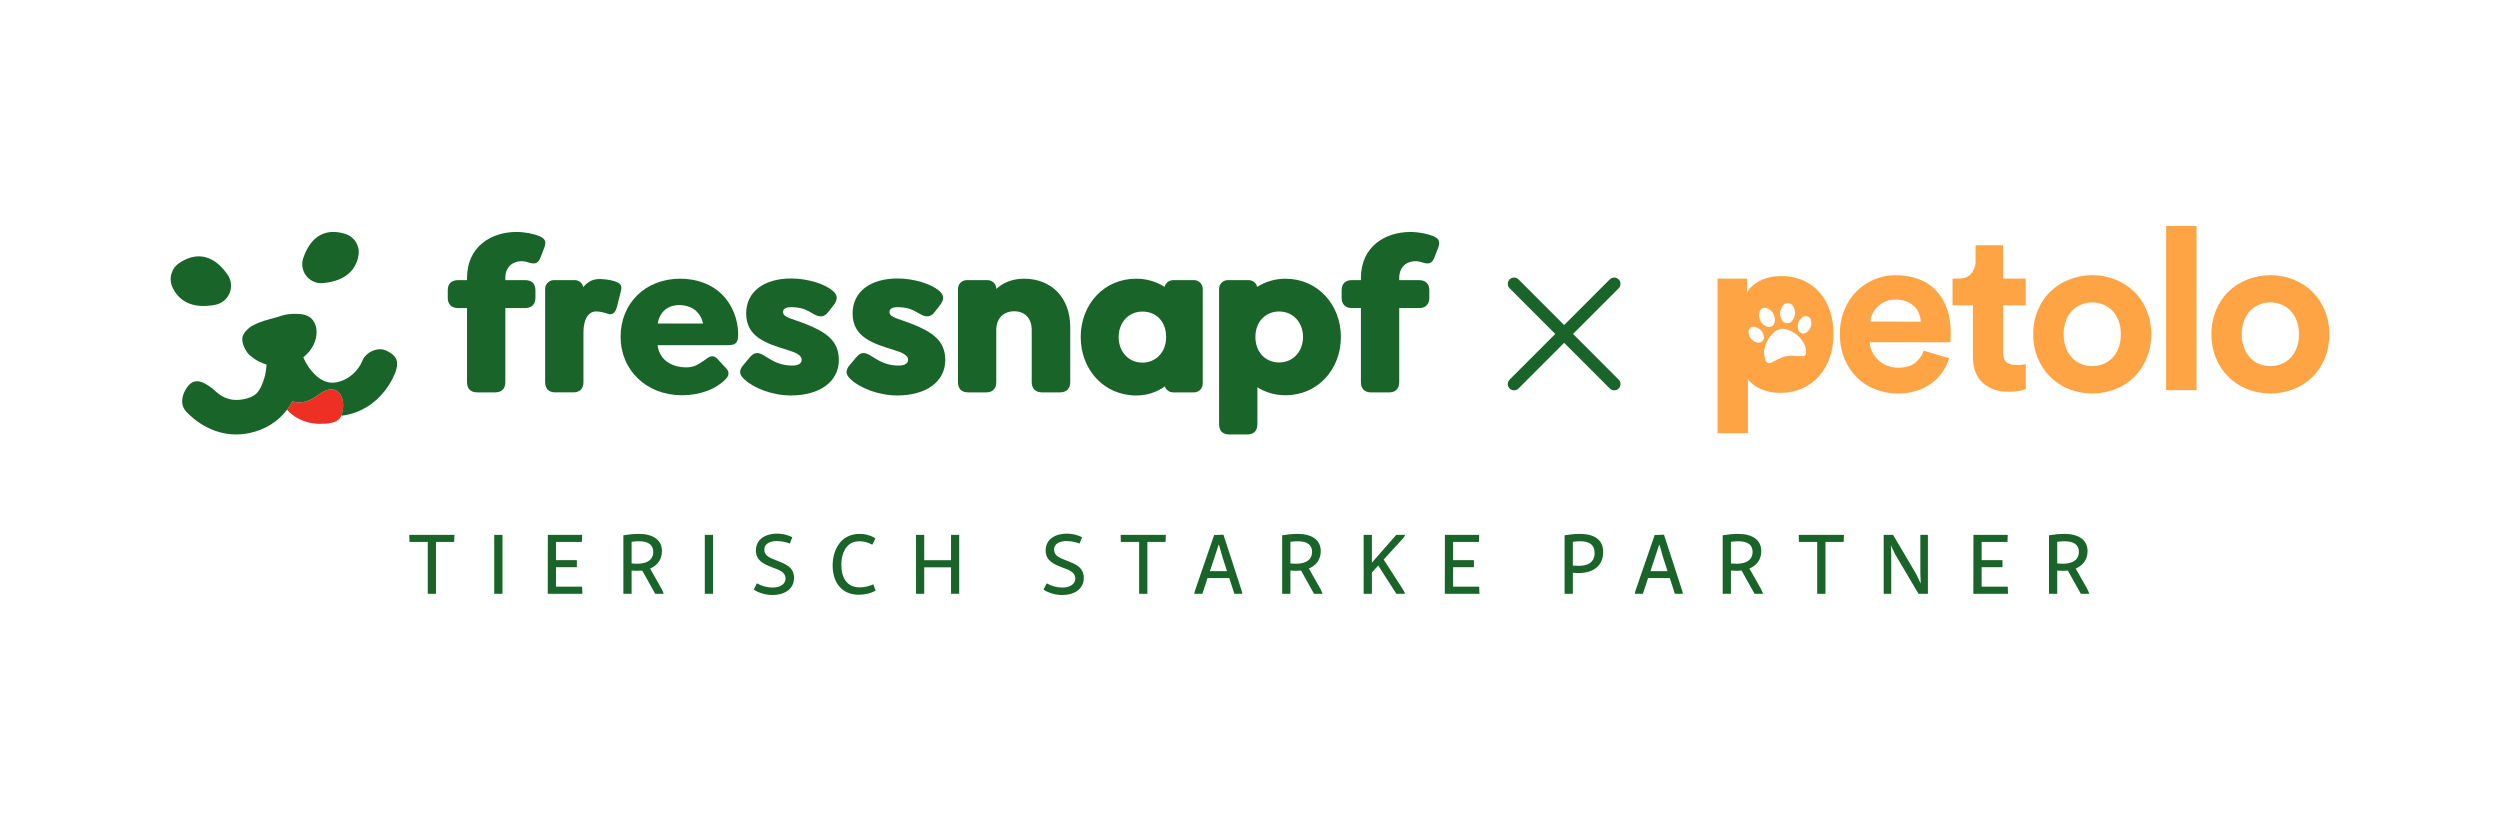 <svg width="542" height="177" viewBox="0 0 542 177" fill="none" xmlns="http://www.w3.org/2000/svg">
<g clip-path="url(#clip0_1758_3006)">
<path d="M385.789 59.854L386.233 59.857C387.869 59.83 389.496 60.158 390.991 60.818C392.352 61.437 393.562 62.341 394.535 63.469C395.534 64.637 396.286 65.992 396.748 67.453C397.263 69.069 397.517 70.752 397.503 72.448C397.523 74.174 397.245 75.897 396.687 77.534C396.183 79.016 395.39 80.384 394.356 81.563C393.349 82.694 392.105 83.598 390.712 84.213C389.23 84.865 387.624 85.191 386.003 85.173C384.508 85.213 383.021 84.916 381.657 84.309C380.593 83.848 379.661 83.129 378.951 82.219V93.919H372.36V60.402H378.751V63.35C379.429 62.293 380.387 61.44 381.526 60.892C382.984 60.162 384.6 59.808 386.235 59.857L385.79 59.854H385.789ZM410.878 59.664C414.677 59.664 417.634 60.778 419.747 63.003C421.86 65.232 422.92 68.294 422.923 72.197C422.923 72.655 422.923 73.087 422.873 73.491C422.827 73.892 422.822 74.137 422.822 74.203H405.37C405.397 74.963 405.593 75.709 405.944 76.388C406.617 77.726 407.774 78.761 409.188 79.289C409.929 79.576 410.72 79.722 411.519 79.72C413.068 79.72 414.284 79.376 415.163 78.69C416.037 78.001 416.698 77.08 417.072 76.034L422.57 77.652C422.268 78.713 421.791 79.717 421.156 80.624C420.517 81.558 419.721 82.381 418.806 83.057C417.82 83.776 416.722 84.332 415.556 84.703C414.243 85.122 412.871 85.332 411.49 85.319C409.848 85.326 408.217 85.035 406.681 84.458C405.181 83.897 403.813 83.036 402.665 81.926C401.478 80.768 400.541 79.381 399.917 77.848C399.205 76.115 398.854 74.259 398.883 72.391C398.856 70.59 399.193 68.804 399.873 67.135C400.481 65.639 401.382 64.277 402.525 63.13C403.623 62.036 404.927 61.168 406.365 60.574C407.792 59.971 409.325 59.664 410.876 59.664M453.597 59.664C455.339 59.656 457.067 59.985 458.68 60.64C460.199 61.248 461.583 62.149 462.746 63.293C463.904 64.451 464.813 65.829 465.421 67.348C466.08 68.994 466.41 70.751 466.391 72.521C466.401 74.271 466.066 76.007 465.407 77.63C464.792 79.142 463.886 80.518 462.733 81.681C461.579 82.833 460.201 83.742 458.68 84.349C455.416 85.632 451.782 85.632 448.518 84.349C446.993 83.74 445.609 82.83 444.452 81.672C443.302 80.506 442.393 79.13 441.774 77.618C441.115 75.986 440.788 74.239 440.808 72.479C440.788 70.71 441.115 68.953 441.774 67.307C443.002 64.259 445.439 61.844 448.516 60.637C450.128 59.983 451.854 59.653 453.595 59.661M492.211 59.664C493.953 59.656 495.678 59.985 497.29 60.64C500.376 61.858 502.815 64.286 504.035 67.348C504.694 68.994 505.021 70.751 504.998 72.521C505.021 74.278 504.691 76.025 504.035 77.66C503.42 79.172 502.507 80.548 501.356 81.712C500.196 82.856 498.812 83.752 497.29 84.349C494.033 85.626 490.405 85.626 487.147 84.349C485.625 83.74 484.241 82.83 483.087 81.672C481.933 80.509 481.023 79.133 480.408 77.618C479.752 75.986 479.421 74.239 479.444 72.479C479.421 70.71 479.752 68.953 480.408 67.307C481.015 65.789 481.927 64.41 483.087 63.253C484.253 62.122 485.632 61.231 487.147 60.637C488.756 59.985 490.477 59.656 492.212 59.661M434.253 53.176L434.27 60.402H439.175V66.201H434.27V76.322C434.27 77.373 434.51 78.104 434.986 78.513C435.614 78.971 436.386 79.189 437.162 79.126C437.557 79.126 437.951 79.126 438.349 79.076C438.636 79.066 438.918 79.013 439.191 78.929V84.349C438.753 84.52 438.295 84.653 437.833 84.74C437.054 84.885 436.264 84.951 435.475 84.937C433.097 84.937 431.215 84.281 429.824 82.97C428.433 81.659 427.733 79.821 427.727 77.453V66.201H423.313V60.402H424.536C425.841 60.402 426.774 60.032 427.388 59.294C428.011 58.524 428.335 57.555 428.305 56.57V53.178H434.255L434.253 53.176ZM476.202 84.584H469.609V49H476.202V84.584ZM451.27 66.007C450.521 66.291 449.846 66.732 449.288 67.298C448.693 67.921 448.228 68.656 447.923 69.456C447.553 70.417 447.376 71.443 447.401 72.472C447.377 73.502 447.554 74.526 447.923 75.49C448.231 76.289 448.693 77.022 449.288 77.645C449.846 78.211 450.524 78.653 451.27 78.939C452.012 79.226 452.801 79.372 453.595 79.37C454.394 79.373 455.183 79.226 455.926 78.939C456.672 78.653 457.351 78.213 457.909 77.645C458.503 77.022 458.966 76.287 459.276 75.49C459.641 74.526 459.815 73.502 459.794 72.472C459.817 71.441 459.641 70.417 459.276 69.456C458.966 68.656 458.503 67.923 457.909 67.298C457.351 66.732 456.675 66.291 455.926 66.007C454.431 65.412 452.765 65.412 451.269 66.007M489.883 66.007C489.134 66.291 488.458 66.732 487.9 67.298C487.306 67.921 486.843 68.656 486.539 69.456C486.168 70.417 485.991 71.443 486.016 72.472C485.992 73.502 486.17 74.526 486.539 75.49C486.843 76.289 487.307 77.022 487.9 77.645C488.458 78.211 489.134 78.653 489.883 78.939C490.626 79.226 491.415 79.37 492.211 79.37C493.006 79.37 493.799 79.226 494.542 78.939C495.288 78.651 495.963 78.21 496.524 77.645C497.116 77.022 497.578 76.287 497.886 75.49C498.256 74.526 498.433 73.502 498.408 72.472C498.432 71.441 498.255 70.417 497.886 69.456C497.578 68.656 497.117 67.923 496.524 67.298C495.966 66.732 495.288 66.291 494.542 66.007C493.047 65.412 491.378 65.412 489.883 66.007ZM387.444 71.456C386.475 71.082 385.372 71.303 384.623 72.021C383.74 72.778 383.084 73.764 382.727 74.865C382.352 75.906 382.365 77.044 382.763 78.077C382.782 78.184 382.826 78.282 382.883 78.372C383.14 78.753 383.656 78.86 384.04 78.609C384.462 78.415 384.84 78.178 385.277 77.983C385.778 77.732 386.296 77.511 386.824 77.32C387.597 77.106 388.406 77.053 389.202 77.166C389.763 77.217 390.326 77.233 390.89 77.212C390.913 77.212 390.937 77.209 390.958 77.206C391.339 77.155 391.609 76.802 391.554 76.424C391.551 76.136 391.516 75.846 391.488 75.508C391.365 75.133 391.221 74.762 391.055 74.4C390.287 72.988 388.992 71.928 387.444 71.456ZM380.112 70.848C379.489 70.889 379.018 71.423 379.059 72.042C379.14 73.086 379.871 73.966 380.885 74.244C381.387 74.41 381.936 74.221 382.229 73.782C382.403 73.499 382.457 73.159 382.386 72.835C382.193 71.835 381.403 71.055 380.396 70.865C380.3 70.848 380.208 70.842 380.112 70.848ZM392.399 68.971C392.01 68.466 391.285 68.372 390.776 68.756C389.873 69.405 389.516 70.573 389.907 71.611C389.931 71.668 389.961 71.725 389.997 71.779C390.335 72.302 391.034 72.458 391.563 72.123C392.393 71.575 392.821 70.591 392.652 69.62C392.616 69.563 392.616 69.51 392.616 69.459C392.583 69.282 392.507 69.115 392.399 68.971ZM383.15 66.83C382.527 66.558 381.802 66.836 381.525 67.451C381.298 67.947 381.277 68.512 381.462 69.024C381.663 69.824 382.238 70.482 383.006 70.793C383.02 70.799 383.03 70.803 383.044 70.809C383.666 71.066 384.381 70.773 384.639 70.156C384.827 69.739 384.866 69.273 384.753 68.831C384.587 67.941 383.985 67.192 383.149 66.831M387.591 65.709L387.428 65.72C387.041 65.78 386.695 65.998 386.481 66.325C386.029 66.941 385.838 67.71 385.949 68.463C386.033 68.744 386.143 69.019 386.271 69.286C386.508 69.812 387.063 70.129 387.641 70.063C388.082 70.009 388.471 69.745 388.681 69.354C389.283 68.48 389.313 67.336 388.762 66.427C388.514 65.935 387.977 65.648 387.428 65.718L387.591 65.708V65.709ZM410.972 64.95C409.491 64.919 408.059 65.486 407.007 66.525C406.558 66.957 406.195 67.475 405.943 68.044C405.695 68.57 405.548 69.139 405.508 69.717L416.425 69.74C416.388 69.151 416.262 68.569 416.052 68.016C415.838 67.441 415.499 66.923 415.061 66.493C414.579 66.016 414.004 65.637 413.372 65.382C412.61 65.082 411.793 64.934 410.974 64.951" fill="#FFA445"/>
<path d="M118.004 53.699C118.582 52.163 117.955 51.634 116.853 51.154C115.652 50.671 113.733 50.287 111.954 50.287C106.624 50.287 101.25 53.362 101.25 60.278V60.736H99.28C97.889 60.736 97.073 61.505 97.073 62.945V64.577C97.073 65.972 97.889 66.786 99.28 66.786H101.25V82.856C101.25 84.248 102.018 85.065 103.409 85.065H107.396C108.787 85.065 109.556 84.248 109.556 82.856V66.786H113.877C115.268 66.786 116.085 65.972 116.085 64.577V62.945C116.085 61.503 115.268 60.736 113.877 60.736H109.556V60.278C109.556 57.828 111.19 56.63 113.06 56.63C113.638 56.63 114.261 56.771 114.789 56.965C116.131 57.349 116.709 57.015 117.188 55.813L118.004 53.699Z" fill="#196428"/>
<path d="M134.618 63.102C135.002 61.71 134.233 61.326 133.417 61.038C132.524 60.73 131.903 60.607 130.4 60.509C128.559 60.389 127.5 61.032 126.457 62.233C126.277 61.374 125.518 60.728 124.605 60.728C124.605 60.728 120.144 60.728 120.044 60.731C119.017 60.748 118.187 61.587 118.187 62.619V82.854C118.187 84.249 118.956 85.063 120.35 85.063H124.333C125.725 85.063 126.493 84.249 126.493 82.854V72.051C126.493 69.217 127.566 67.552 129.195 67.52C130.008 67.504 130.921 67.761 131.689 67.999C132.506 68.337 133.324 68.049 133.707 66.702L134.619 63.099L134.618 63.102Z" fill="#196428"/>
<path d="M142.609 70.139C142.997 67.562 144.845 66.14 147.266 66.14C148.66 66.14 150.115 66.619 150.981 67.486C151.65 68.159 152.178 68.931 152.413 70.139H142.609ZM160.037 72.529C160.037 69.216 158.74 66.044 156.533 63.834C154.469 61.769 151.299 60.422 147.46 60.422C139.922 60.422 134.543 65.754 134.543 73.008C134.543 80.261 140.161 85.691 147.842 85.691C151.635 85.691 155.213 84.44 157.373 82.135C157.951 81.512 158.334 80.693 157.277 79.686L155.554 77.819C154.641 76.859 153.919 77.196 153.056 77.869C151.327 79.07 150.529 79.642 148.803 79.642C145.633 79.642 142.945 78.053 142.561 74.834H157.826C159.602 74.834 160.034 74.21 160.034 72.529" fill="#196428"/>
<path d="M232.028 82.857V70.896C232.028 64.507 227.899 60.423 222.043 60.423C219.469 60.423 217.492 61.282 215.994 62.631V62.625C215.994 61.581 215.151 60.734 214.104 60.734H209.576C208.533 60.734 207.687 61.581 207.687 62.625V82.857C207.687 84.249 208.455 85.066 209.849 85.066H213.833C215.224 85.066 215.993 84.249 215.993 82.857V71.519C215.993 69.12 217.481 67.484 219.884 67.484C222.287 67.484 223.676 69.12 223.676 71.519V82.857C223.676 84.249 224.492 85.066 225.884 85.066H229.822C231.213 85.066 232.03 84.249 232.03 82.857" fill="#196428"/>
<path d="M247.669 78.617C244.639 78.617 242.523 76.211 242.523 73.083C242.523 69.955 244.639 67.549 247.669 67.549C250.699 67.549 252.816 69.713 252.816 73.083C252.816 76.453 250.509 78.617 247.669 78.617ZM258.864 60.734H254.336C253.44 60.734 252.694 61.358 252.498 62.193C250.722 61.081 248.652 60.423 246.324 60.423C239.348 60.423 234.299 65.96 234.299 73.083C234.299 80.205 239.396 85.739 246.324 85.739C248.769 85.739 250.856 84.99 252.541 83.766C252.786 84.521 253.497 85.068 254.336 85.068H258.864C259.908 85.068 260.754 84.221 260.754 83.177V62.625C260.754 61.581 259.908 60.734 258.864 60.734Z" fill="#196428"/>
<path d="M277.309 78.581C274.427 78.581 272.17 76.42 272.17 73.057C272.17 69.695 274.427 67.531 277.309 67.531C280.382 67.531 282.495 69.934 282.495 73.057C282.495 76.181 280.382 78.581 277.309 78.581ZM278.701 60.423C276.403 60.423 274.324 61.092 272.554 62.193C272.358 61.356 271.609 60.734 270.716 60.734H266.187C265.141 60.734 264.298 61.581 264.298 62.625V91.983C264.298 93.378 265.066 94.192 266.458 94.192H270.441C271.835 94.192 272.604 93.378 272.604 91.983V83.963C274.333 85.069 276.397 85.692 278.701 85.692C285.662 85.692 290.705 80.121 290.705 73.059C290.705 65.996 285.615 60.425 278.701 60.425" fill="#196428"/>
<path d="M310.649 51.154C309.448 50.674 307.528 50.29 305.753 50.29C300.423 50.29 295.045 53.364 295.045 60.281V60.736H293.076C291.685 60.736 290.868 61.505 290.868 62.945V64.58C290.868 65.972 291.685 66.789 293.076 66.789H295.045V82.856C295.045 84.251 295.814 85.065 297.205 85.065H301.192C302.583 85.065 303.351 84.251 303.351 82.856V66.789H307.673C309.064 66.789 309.88 65.972 309.88 64.58V62.945C309.88 61.503 309.064 60.736 307.673 60.736H303.351V60.281C303.351 57.831 304.986 56.63 306.856 56.63C307.434 56.63 308.057 56.774 308.585 56.965C309.927 57.349 310.505 57.015 310.984 55.813L311.8 53.699C312.378 52.163 311.754 51.634 310.649 51.154Z" fill="#196428"/>
<path d="M169.759 67.653C169.759 66.884 170.491 66.562 171.741 66.595C173.861 66.653 174.844 67.165 176.384 68.078C177.62 68.81 178.677 68.791 179.493 67.734L180.601 66.325C181.752 64.883 181.617 63.98 180.511 63.017C178.832 61.575 175.097 60.374 171.539 60.374C165.537 60.374 161.771 63.301 161.771 67.962C161.771 73.051 166.071 74.455 170.77 75.891C172.325 76.365 173.894 76.951 173.796 78.1C173.722 78.966 172.82 79.277 171.545 79.255C169.086 79.211 167.492 78.252 165.813 77.184C164.732 76.498 163.699 76.077 162.593 77.424L161.215 79.061C160.064 80.359 160.306 81.27 161.409 82.279C163.329 84.056 167.267 85.736 171.494 85.736C177.493 85.736 181.863 82.902 181.863 78.05C181.863 73.871 179.091 72.008 174.757 70.272C171.77 69.075 169.76 68.853 169.76 67.651" fill="#196428"/>
<path d="M192.831 67.653C192.831 66.884 193.563 66.562 194.813 66.595C196.933 66.653 197.916 67.165 199.456 68.078C200.692 68.81 201.749 68.791 202.565 67.734L203.673 66.325C204.824 64.883 204.689 63.98 203.583 63.017C201.904 61.575 198.169 60.374 194.611 60.374C188.609 60.374 184.843 63.301 184.843 67.962C184.843 73.051 189.143 74.455 193.842 75.891C195.397 76.365 196.966 76.951 196.868 78.1C196.794 78.966 195.892 79.277 194.617 79.255C192.158 79.211 190.564 78.252 188.885 77.184C187.804 76.498 186.771 76.077 185.665 77.424L184.287 79.061C183.136 80.359 183.378 81.27 184.481 82.279C186.401 84.056 190.339 85.736 194.566 85.736C200.565 85.736 204.935 82.902 204.935 78.05C204.935 73.871 202.163 72.008 197.829 70.272C194.842 69.075 192.832 68.853 192.832 67.651" fill="#196428"/>
<path d="M45.224 55.981C44.532 55.711 43.822 55.576 43.097 55.576C41.757 55.576 40.368 56.038 38.947 56.965C37.168 58.121 36.512 60.35 37.381 62.261C38.037 63.703 39.023 64.784 40.307 65.474C41.976 66.367 44.146 66.571 46.709 66.073C48.096 65.802 49.245 64.852 49.782 63.527C50.318 62.206 50.157 60.721 49.351 59.56C48.107 57.767 46.718 56.562 45.225 55.98" fill="#196428"/>
<path d="M65.74 55.972C65.295 57.283 65.549 58.725 66.412 59.823C67.125 60.727 68.184 61.297 69.318 61.385C69.541 61.401 69.766 61.398 69.99 61.379C72.548 61.15 74.518 60.375 75.851 59.076C76.875 58.076 77.507 56.794 77.733 55.256C78.033 53.221 76.807 51.305 74.822 50.7C73.918 50.425 73.062 50.285 72.261 50.285C70.897 50.285 69.687 50.686 68.647 51.482C67.403 52.439 66.422 53.948 65.738 55.972" fill="#196428"/>
<path d="M69.196 85.461C65.728 88.208 63.442 86.981 63.421 86.96C63.418 86.966 63.26 87.244 63.243 87.275C62.939 87.82 62.601 88.338 62.233 88.825C63.356 90.237 65.896 91.768 68.915 91.887C70.871 91.906 73.276 91.816 73.945 90.211C73.956 90.187 73.965 90.16 73.975 90.135C75.315 86.789 73.514 82.359 69.196 85.46" fill="#EE2F24"/>
<path d="M85.813 77.69C85.398 76.905 84.562 76.409 83.803 76.031C82.96 75.606 81.877 75.612 80.84 76.038C79.71 76.504 78.834 77.381 78.49 78.381C78.433 78.528 77.103 81.808 73.351 82.794C71.186 83.366 69.228 82.51 67.362 80.187C66.771 79.448 66.254 78.582 65.821 77.612L65.761 77.478C65.761 77.478 66.275 77.023 66.456 76.832C68.218 75.211 69.325 72.188 68.15 69.913C67.368 68.403 65.887 68.126 64.686 68.055C63.063 67.957 61.639 68.166 60.201 68.72L59.918 68.804C58.079 69.273 56.323 69.755 55.035 70.456L55.013 70.467C54.615 70.621 54.391 70.778 54.013 71.09C53.833 71.23 53.438 71.613 53.351 71.709C53.103 71.987 52.926 72.24 52.793 72.508C52.251 73.38 52.659 74.603 52.86 75.091C53.305 76.169 53.887 76.924 54.642 77.393L54.666 77.412C55.001 77.707 55.374 77.963 55.772 78.175C56.012 78.322 56.254 78.439 56.498 78.534C56.866 78.711 57.245 78.861 57.635 78.983L57.779 79.029L57.771 79.183C57.717 80.21 57.551 81.174 57.279 82.046C56.303 85.182 55.326 85.907 53.363 86.422C49.497 87.442 47.41 85.479 46.405 84.536C46.228 84.368 46.094 84.242 45.974 84.155C44.931 83.389 43.798 82.656 42.714 82.656C41.989 82.656 41.287 82.984 40.647 83.847C39.561 85.319 38.885 87.471 40.259 89.103C40.433 89.31 44.599 94.195 51.194 94.192C52.041 94.192 52.904 94.111 53.756 93.95C53.884 93.926 54.013 93.901 54.145 93.871C57.53 93.135 60.291 91.402 62.23 88.825C62.598 88.337 62.933 87.82 63.241 87.275C63.257 87.245 63.415 86.965 63.418 86.96C63.44 86.983 65.722 88.208 69.193 85.461C73.51 82.36 75.309 86.79 73.972 90.136C74.179 90.112 74.858 90.005 74.985 89.981C78.292 89.358 81.189 87.567 83.362 84.809C84.968 82.775 85.66 80.895 85.783 80.537C86.194 79.339 86.201 78.433 85.81 77.69" fill="#196428"/>
<path d="M447.589 117.347C449.593 117.347 450.699 118.09 450.699 119.638C450.699 120.783 450.127 121.451 449.345 121.813C448.754 122.1 448.008 122.214 447.208 122.214C446.789 122.214 446.408 122.194 446.007 122.157V117.462C446.579 117.386 447.151 117.348 447.589 117.348M444.218 116.052V128.733H446.007V123.698C446.465 123.735 446.94 123.755 447.284 123.755C447.646 123.755 447.99 123.735 448.314 123.698L451.119 128.733H452.965C452.869 128.371 452.641 127.932 452.413 127.492L450.014 123.258C451.67 122.574 452.585 121.2 452.585 119.484C452.585 117.04 450.643 115.746 447.533 115.746C446.523 115.746 445.34 115.86 444.219 116.051M435.28 127.19H429.618V122.972H434.136V121.43H429.618V117.498H435.223L435.28 115.956H427.843L427.823 128.733H435.337L435.28 127.19ZM410.42 115.956H408.384V128.733H410.02V120.229L409.943 118.299H409.981L410.839 120.111L415.932 128.733H417.968V115.956H416.332V124.25L416.409 126.465H416.389L415.456 124.501L410.42 115.956ZM399.764 115.956H389.966L390.003 117.498H393.969V128.733H395.761V117.498H399.707L399.764 115.956ZM376.854 117.347C378.856 117.347 379.961 118.09 379.961 119.638C379.961 120.783 379.389 121.451 378.607 121.813C378.016 122.1 377.273 122.214 376.473 122.214C376.051 122.214 375.67 122.194 375.269 122.157V117.462C375.841 117.386 376.416 117.348 376.854 117.348M373.48 116.052V128.733H375.269V123.698C375.727 123.735 376.203 123.755 376.549 123.755C376.896 123.755 377.255 123.735 377.579 123.698L380.381 128.733H382.227C382.131 128.371 381.903 127.932 381.675 127.492L379.276 123.258C380.935 122.574 381.847 121.2 381.847 119.484C381.847 117.04 379.905 115.746 376.798 115.746C375.785 115.746 374.606 115.86 373.481 116.051M359.706 118.11H359.783L360.545 120.802L361.518 123.816H357.822L359.708 118.111L359.706 118.11ZM360.754 115.919L358.733 115.995L354.752 127.551C354.598 127.97 354.484 128.333 354.408 128.733H356.18L357.305 125.319H362.01L363.116 128.733H364.851C364.775 128.332 364.68 127.95 364.527 127.531L360.752 115.919H360.754ZM342.578 117.347C344.601 117.347 345.707 118.129 345.707 119.867C345.707 121.049 345.212 121.87 344.335 122.269C343.799 122.556 343.017 122.67 342.178 122.67C341.817 122.67 341.416 122.651 340.997 122.613V117.461C341.532 117.384 342.064 117.347 342.579 117.347M339.205 116.052V128.733H340.994V124.175C341.452 124.232 341.89 124.232 342.291 124.232C345.649 124.232 347.571 122.462 347.571 119.676C347.571 117.174 345.877 115.728 342.405 115.748C341.509 115.748 340.385 115.862 339.205 116.052ZM320.691 127.19H315.03V122.972H319.548V121.43H315.03V117.498H320.634L320.691 115.956H313.254L313.235 128.733H320.748L320.691 127.19ZM297.429 115.956H295.64V128.733H297.429V124.116L298.801 122.612L302.727 128.731H304.633C304.5 128.35 304.329 128.045 303.928 127.434L299.982 121.314L304.156 116.737C304.366 116.489 304.575 116.203 304.614 115.955H302.708L297.465 121.944H297.427V115.955L297.429 115.956ZM281.347 117.347C283.349 117.347 284.453 118.09 284.453 119.638C284.453 120.783 283.882 121.451 283.1 121.813C282.508 122.1 281.765 122.214 280.962 122.214C280.544 122.214 280.162 122.194 279.762 122.157V117.462C280.333 117.386 280.905 117.348 281.347 117.348M277.973 116.052V128.733H279.762V123.698C280.219 123.735 280.695 123.755 281.039 123.755C281.404 123.755 281.747 123.735 282.072 123.698L284.874 128.733H286.72C286.624 128.371 286.396 127.932 286.168 127.492L283.769 123.258C285.428 122.574 286.34 121.2 286.34 119.484C286.34 117.04 284.398 115.746 281.291 115.746C280.278 115.746 279.098 115.86 277.974 116.051M264.199 118.11H264.275L265.038 120.802L266.01 123.816H262.312L264.199 118.111V118.11ZM265.246 115.919L263.226 115.995L259.244 127.551C259.091 127.97 258.977 128.333 258.9 128.733H260.673L261.796 125.319H266.504L267.61 128.733H269.345C269.269 128.332 269.174 127.95 269.021 127.531L265.246 115.919ZM252.753 115.956H242.958L242.995 117.498H246.961V128.733H248.75V117.498H252.696L252.753 115.956ZM226.697 119.349C226.697 121.6 228.506 122.326 230.259 123.013C231.784 123.565 233.121 124.043 233.121 125.415C233.121 126.788 231.727 127.38 230.316 127.38C229.095 127.38 227.932 127.036 226.904 126.464L226.239 127.836C227.189 128.482 228.734 128.997 230.316 128.997C232.831 128.997 234.967 127.779 234.967 125.262C234.967 122.936 233.041 122.23 231.155 121.502C229.724 120.967 228.524 120.472 228.524 119.194C228.524 117.706 229.991 117.306 231.23 117.306C232.279 117.306 233.307 117.554 234.051 117.841L234.586 116.47C233.67 115.992 232.469 115.687 231.269 115.687C228.962 115.687 226.697 116.791 226.697 119.347M200.37 115.956H198.58V128.733H200.37V122.992H206.186V128.733H207.955V115.956H206.186V121.449H200.37V115.956ZM180.517 122.613C180.517 126.18 182.42 128.943 186.157 128.943C187.511 128.943 188.789 128.619 189.836 128.069L189.341 126.677C188.445 127.078 187.435 127.345 186.405 127.345C183.393 127.345 182.402 124.96 182.402 122.481C182.402 120.933 182.783 119.37 183.774 118.339C184.403 117.71 185.242 117.348 186.329 117.348C187.358 117.348 188.235 117.616 189.111 118.092L189.797 116.7C188.958 116.168 187.757 115.749 186.347 115.749C182.344 115.749 180.516 119.141 180.516 122.615M163.878 119.349C163.878 121.6 165.687 122.326 167.443 123.013C168.968 123.565 170.302 124.043 170.302 125.415C170.302 126.788 168.91 127.38 167.5 127.38C166.276 127.38 165.116 127.036 164.088 126.464L163.42 127.836C164.373 128.482 165.915 128.997 167.5 128.997C170.015 128.997 172.148 127.779 172.148 125.262C172.148 122.936 170.225 122.23 168.339 121.502C166.908 120.967 165.706 120.472 165.706 119.194C165.706 117.706 167.177 117.306 168.415 117.306C169.464 117.306 170.492 117.554 171.237 117.841L171.771 116.47C170.856 115.992 169.655 115.687 168.454 115.687C166.144 115.687 163.879 116.791 163.879 119.347M154.59 115.956H152.801V128.733H154.59V115.956ZM138.514 117.347C140.518 117.347 141.624 118.09 141.624 119.638C141.624 120.783 141.052 121.451 140.27 121.813C139.679 122.1 138.933 122.214 138.133 122.214C137.714 122.214 137.333 122.194 136.932 122.157V117.462C137.504 117.386 138.076 117.348 138.514 117.348M135.143 116.052V128.733H136.932V123.698C137.39 123.735 137.866 123.755 138.209 123.755C138.571 123.755 138.915 123.735 139.242 123.698L142.044 128.733H143.89C143.794 128.371 143.566 127.932 143.338 127.492L140.94 123.258C142.598 122.574 143.511 121.2 143.511 119.484C143.511 117.04 141.568 115.746 138.459 115.746C137.448 115.746 136.266 115.86 135.145 116.051M126.207 127.19H120.545V122.972H125.063V121.43H120.545V117.498H126.15L126.207 115.956H118.77L118.75 128.733H126.264L126.207 127.19ZM108.939 115.956H107.15V128.733H108.939V115.956ZM98.527 115.956H88.732L88.769 117.498H92.735V128.733H94.524V117.498H98.47L98.527 115.956Z" fill="#196428"/>
<path d="M350.927 82.3L341.032 72.399L350.926 62.5C351.457 61.969 351.457 61.105 350.926 60.574C350.394 60.042 349.531 60.042 349 60.574L339.106 70.473L329.212 60.574C328.681 60.042 327.818 60.042 327.286 60.574C326.755 61.105 326.755 61.969 327.286 62.5L337.18 72.399L327.285 82.3C326.753 82.832 326.753 83.695 327.285 84.227C327.55 84.493 327.899 84.626 328.248 84.626C328.598 84.626 328.945 84.493 329.212 84.227L339.107 74.326L349.003 84.227C349.269 84.493 349.617 84.626 349.966 84.626C350.316 84.626 350.663 84.493 350.93 84.227C351.461 83.695 351.461 82.832 350.93 82.3H350.927Z" fill="#196428"/>
</g>
<defs>
<clipPath id="clip0_1758_3006">
<rect width="468" height="80" fill="white" transform="translate(37 49)"/>
</clipPath>
</defs>
</svg>
